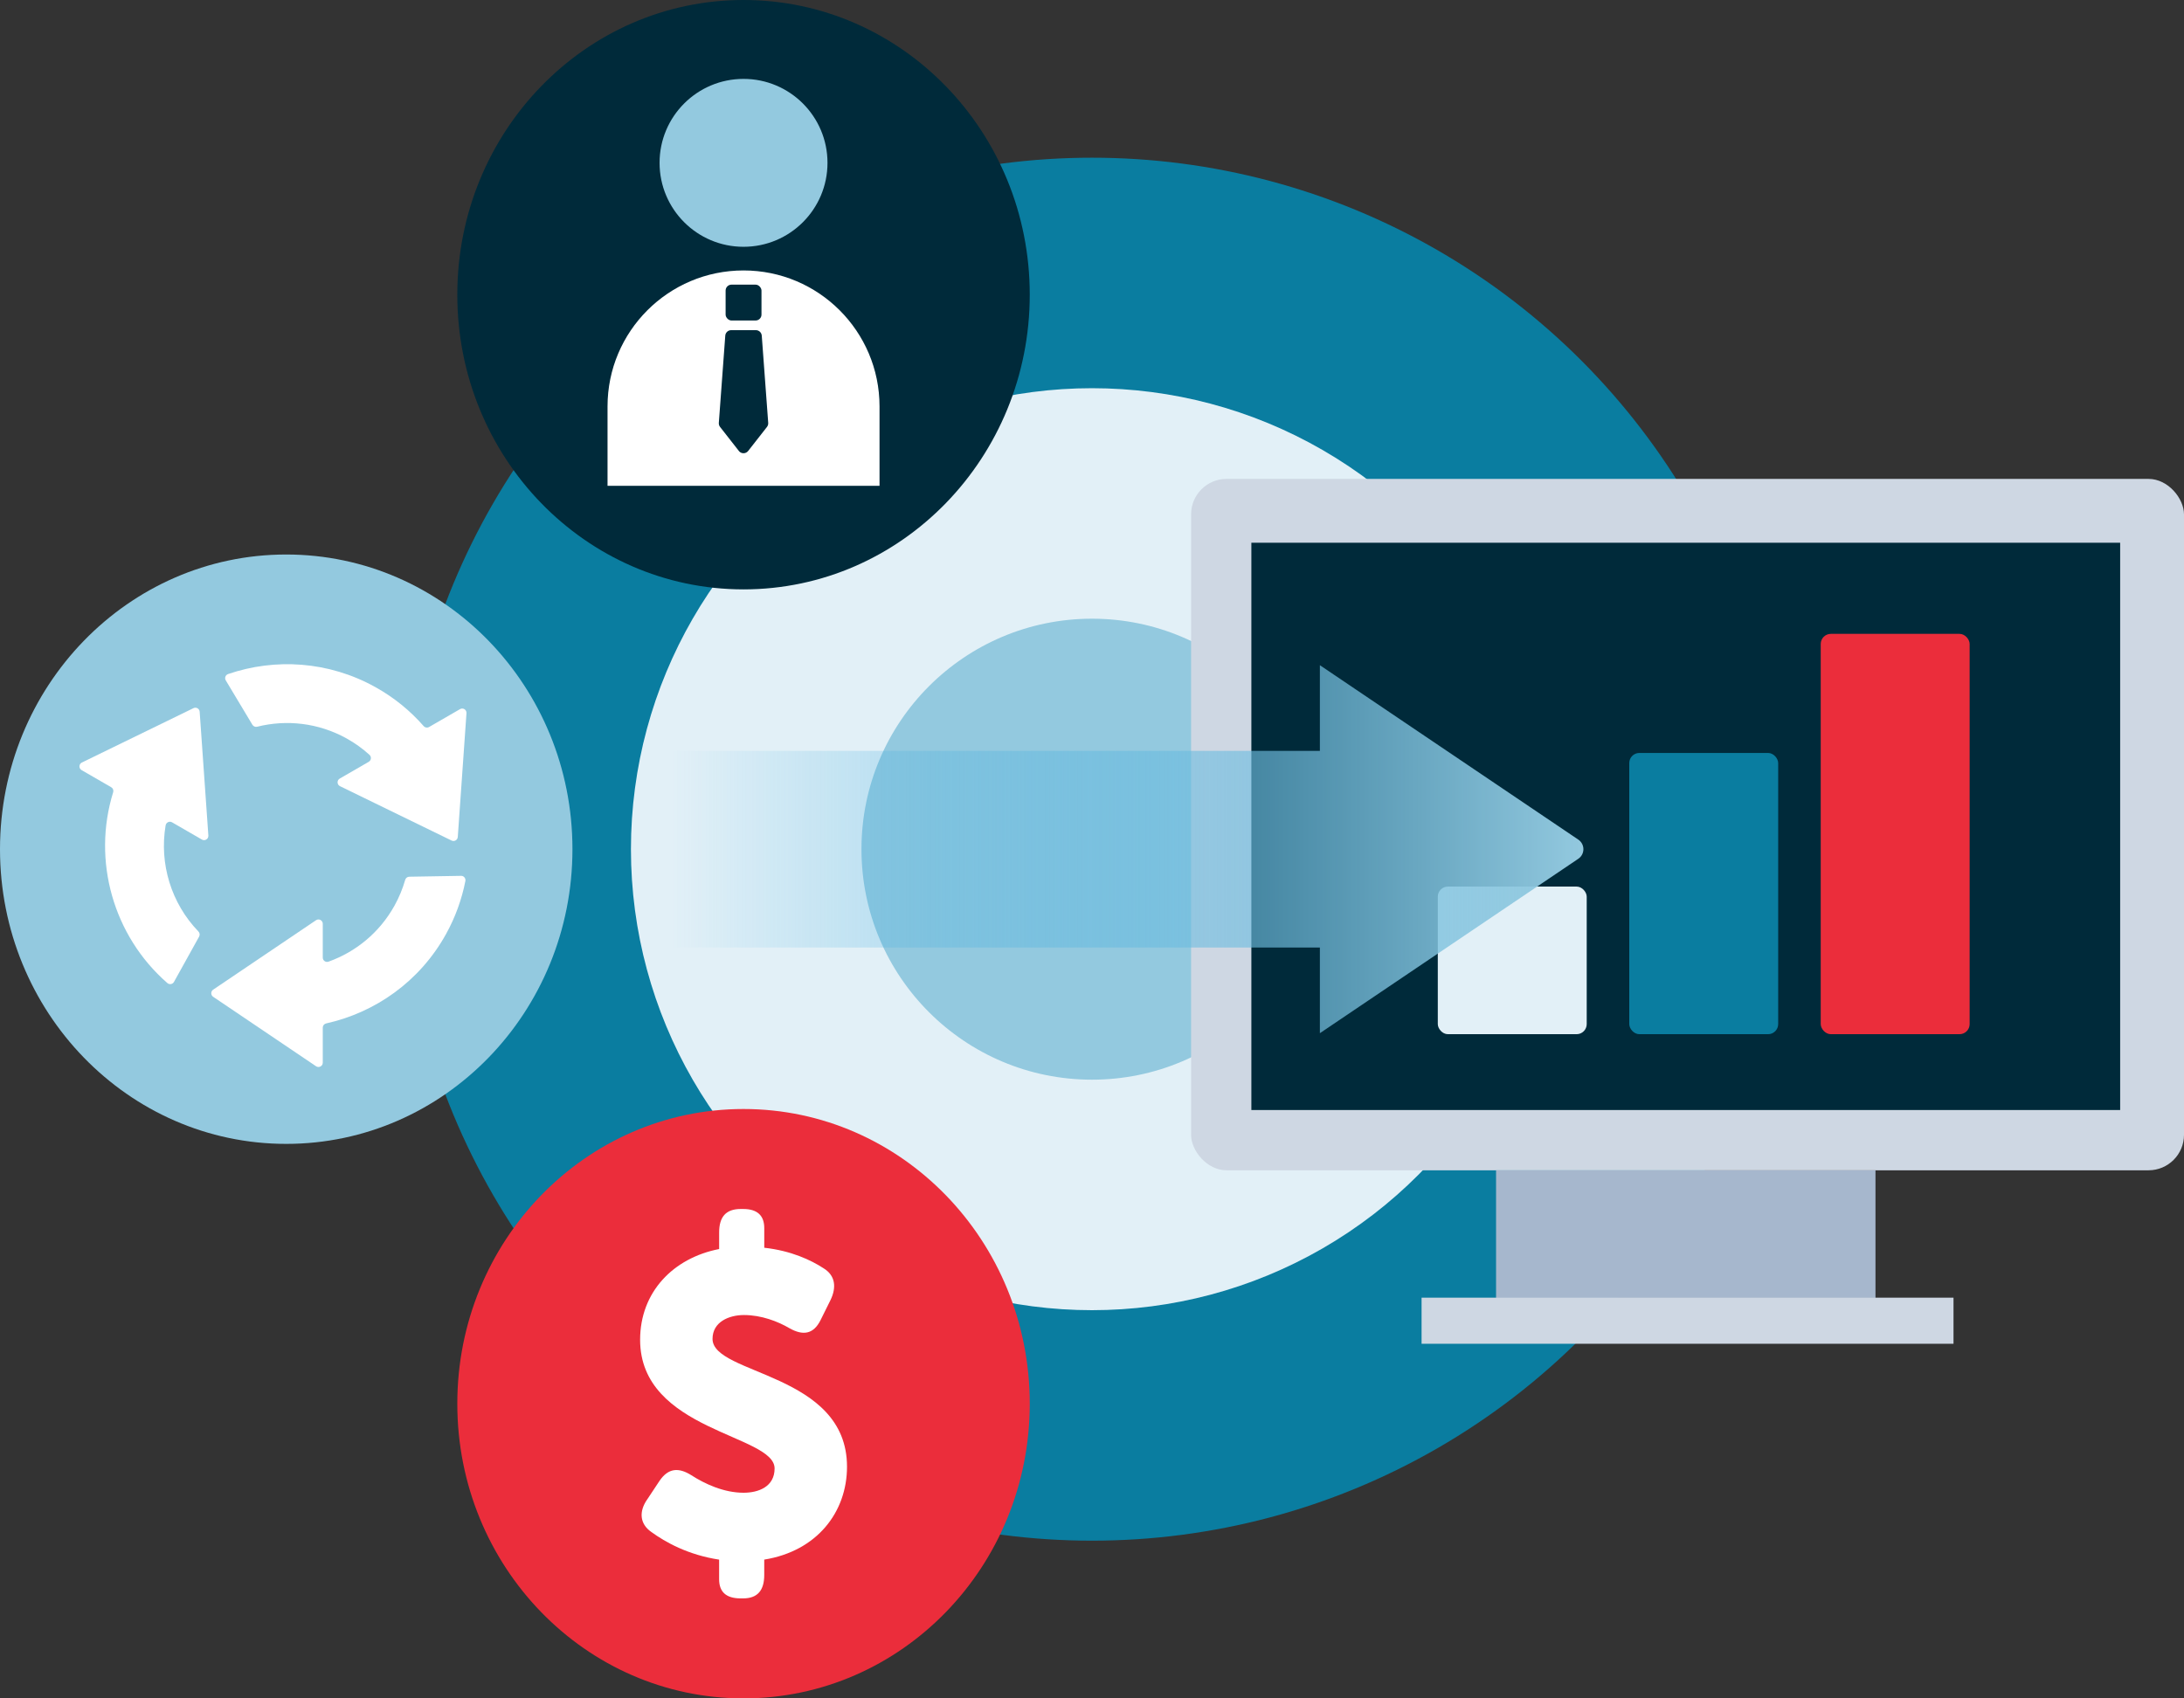 <?xml version="1.0" encoding="UTF-8"?>
<svg id="a" data-name="Layer 1" xmlns="http://www.w3.org/2000/svg" xmlns:xlink="http://www.w3.org/1999/xlink" viewBox="0 0 1080 840">
  <rect x="0" y="0" width="1080" height="840" fill="#333333" stroke="none"/>
  <defs>
    <style>
      .c {
        fill: #ced7e3;
      }

      .c, .d, .e, .f, .g, .h, .i, .j, .k {
        stroke-width: 0px;
      }

      .d {
        fill: url(#b);
      }

      .e {
        fill: #0a7da0;
      }

      .f {
        fill: #e2f0f7;
      }

      .g {
        fill: #002a3a;
      }

      .h {
        fill: #fff;
      }

      .i {
        fill: #a6b7cd;
      }

      .j {
        fill: #93c9df;
      }

      .k {
        fill: #eb2d3b;
      }
    </style>
    <linearGradient id="b" x1="6380.6" y1="7510.89" x2="6380.6" y2="7059.93" gradientTransform="translate(7842.93 -5960.6) rotate(90)" gradientUnits="userSpaceOnUse">
      <stop offset="0" stop-color="#2fa8df" stop-opacity="0"/>
      <stop offset="1" stop-color="#93c9df"/>
    </linearGradient>
  </defs>
  <g>
    <circle class="e" cx="540" cy="420" r="342"/>
    <circle class="f" cx="540" cy="420" r="228"/>
    <circle class="j" cx="540" cy="420" r="114"/>
  </g>
  <g>
    <rect class="i" x="802.06" y="516.56" width="63.13" height="187.63" transform="translate(1444 -223.25) rotate(90)"/>
    <rect class="c" x="823.1" y="521.69" width="22.8" height="263.04" transform="translate(1487.71 -181.29) rotate(90)"/>
    <g>
      <rect class="c" x="589" y="236.86" width="491" height="341.95" rx="17.54" ry="17.54"/>
      <rect class="g" x="618.81" y="268.43" width="429.62" height="280.57"/>
    </g>
    <g>
      <rect class="f" x="711" y="438.49" width="73.64" height="73.01" rx="5" ry="5"/>
      <rect class="e" x="805.68" y="372.4" width="73.64" height="139.1" rx="5" ry="5"/>
      <rect class="k" x="900.36" y="313.5" width="73.64" height="198" rx="5" ry="5"/>
    </g>
  </g>
  <path class="d" d="M332.04,468.63h320.65v42.37l127.79-86.26c3.36-2.27,3.36-7.21,0-9.48l-127.79-86.26v42.37h-320.65v97.26Z"/>
  <g>
    <ellipse class="k" cx="367.68" cy="694.25" rx="141.54" ry="145.75"/>
    <path class="h" d="M320.01,741.66l6.14-9.27c4.3-6.32,9.41-6.74,15.76-2.74,6.55,4.21,15.96,8.64,25.78,8.64,7.37,0,15.35-2.95,15.35-12.01,0-16.86-66.5-18.33-66.5-63.64,0-23.6,16.37-40.46,39.08-44.88v-8.22c0-7.59,3.27-11.59,10.64-11.59h1.23c7.16,0,10.44,3.37,10.44,9.48v9.69c13.3,1.47,23.12,6.11,29.26,10.11,5.93,3.58,6.55,9.48,3.48,15.8l-4.91,9.9c-3.48,6.95-8.6,7.8-15.35,4-5.73-3.37-13.91-6.53-22.51-6.53-7.37,0-15.55,3.37-15.55,11.8,0,17.91,66.5,16.65,66.5,63.22,0,22.34-14.73,41.72-40.93,45.94v7.59c0,7.59-3.27,11.59-10.44,11.59h-1.23c-7.37,0-10.64-3.37-10.64-9.48v-9.69c-15.35-2.32-26.6-8.64-33.56-13.7-5.73-4-6.14-10.12-2.05-16.02Z"/>
  </g>
  <ellipse class="g" cx="367.68" cy="145.75" rx="141.54" ry="145.75"/>
  <g>
    <ellipse class="j" cx="141.54" cy="420" rx="141.54" ry="145.75"/>
    <g>
      <path class="h" d="M171.41,365.23c4.16,2.31,7.93,5.04,11.31,8.11,1.07.97.88,2.71-.37,3.43l-2.36,1.37-11.99,6.93c-1.48.85-1.4,3.01.13,3.76l55.19,26.89c1.36.66,2.95-.26,3.06-1.77l4.3-61.24c.12-1.7-1.71-2.85-3.19-1.99l-11.99,6.93-3.33,1.92c-.89.51-2,.31-2.67-.46-6.63-7.58-14.65-14.16-23.95-19.32-23.12-12.84-49.5-14.36-72.75-6.42-1.29.44-1.86,1.95-1.16,3.12l13.18,21.97c.49.81,1.45,1.19,2.36.96,14.44-3.61,30.23-1.97,44.24,5.81Z"/>
      <path class="h" d="M195.07,447.95c-7.44,13.39-19.22,22.87-32.61,27.67-1.39.5-2.85-.54-2.85-2.01v-16.72c0-1.71-1.91-2.72-3.32-1.77l-50.88,34.35c-1.25.84-1.25,2.69,0,3.53l50.88,34.35c1.41.95,3.32-.06,3.32-1.77v-17.33c0-1,.7-1.86,1.68-2.08,24.27-5.38,46.23-20.71,59.22-44.1,4.69-8.45,7.86-17.33,9.62-26.33.26-1.34-.76-2.59-2.12-2.56l-25.63.43c-.94.02-1.75.65-2.01,1.56-1.25,4.36-3.01,8.65-5.3,12.78Z"/>
      <path class="h" d="M81.91,408.21c.25-1.47,1.89-2.24,3.18-1.5l2.77,1.6,11.99,6.93c1.48.85,3.31-.29,3.19-1.99l-4.3-61.24c-.11-1.51-1.7-2.43-3.06-1.77l-55.19,26.89c-1.53.75-1.61,2.91-.13,3.76l11.99,6.93,2.65,1.53c.87.5,1.26,1.53.96,2.49-10.49,33.86.09,71.08,26.79,94.36,1.03.9,2.62.63,3.28-.56l12.44-22.41c.46-.83.31-1.85-.35-2.53-13.42-13.91-19.43-33.51-16.22-52.48Z"/>
    </g>
  </g>
  <g>
    <g>
      <path class="h" d="M367.68,133.76h0c37.12,0,67.25,30.13,67.25,67.25v39.28h-134.5v-39.28c0-37.12,30.13-67.25,67.25-67.25Z"/>
      <circle class="j" cx="367.68" cy="80.54" r="41.52"/>
    </g>
    <rect class="g" x="358.82" y="140.78" width="17.74" height="17.74" rx="2.92" ry="2.92"/>
    <path class="g" d="M365.38,223.04l-9.3-11.88c-.44-.56-.66-1.26-.62-1.97l3.19-43.14c.09-1.55,1.37-2.76,2.92-2.76h12.21c1.55,0,2.83,1.21,2.92,2.76l3.19,43.14c.04.71-.18,1.41-.62,1.97l-9.3,11.88c-1.17,1.5-3.43,1.5-4.61,0Z"/>
  </g>
</svg>